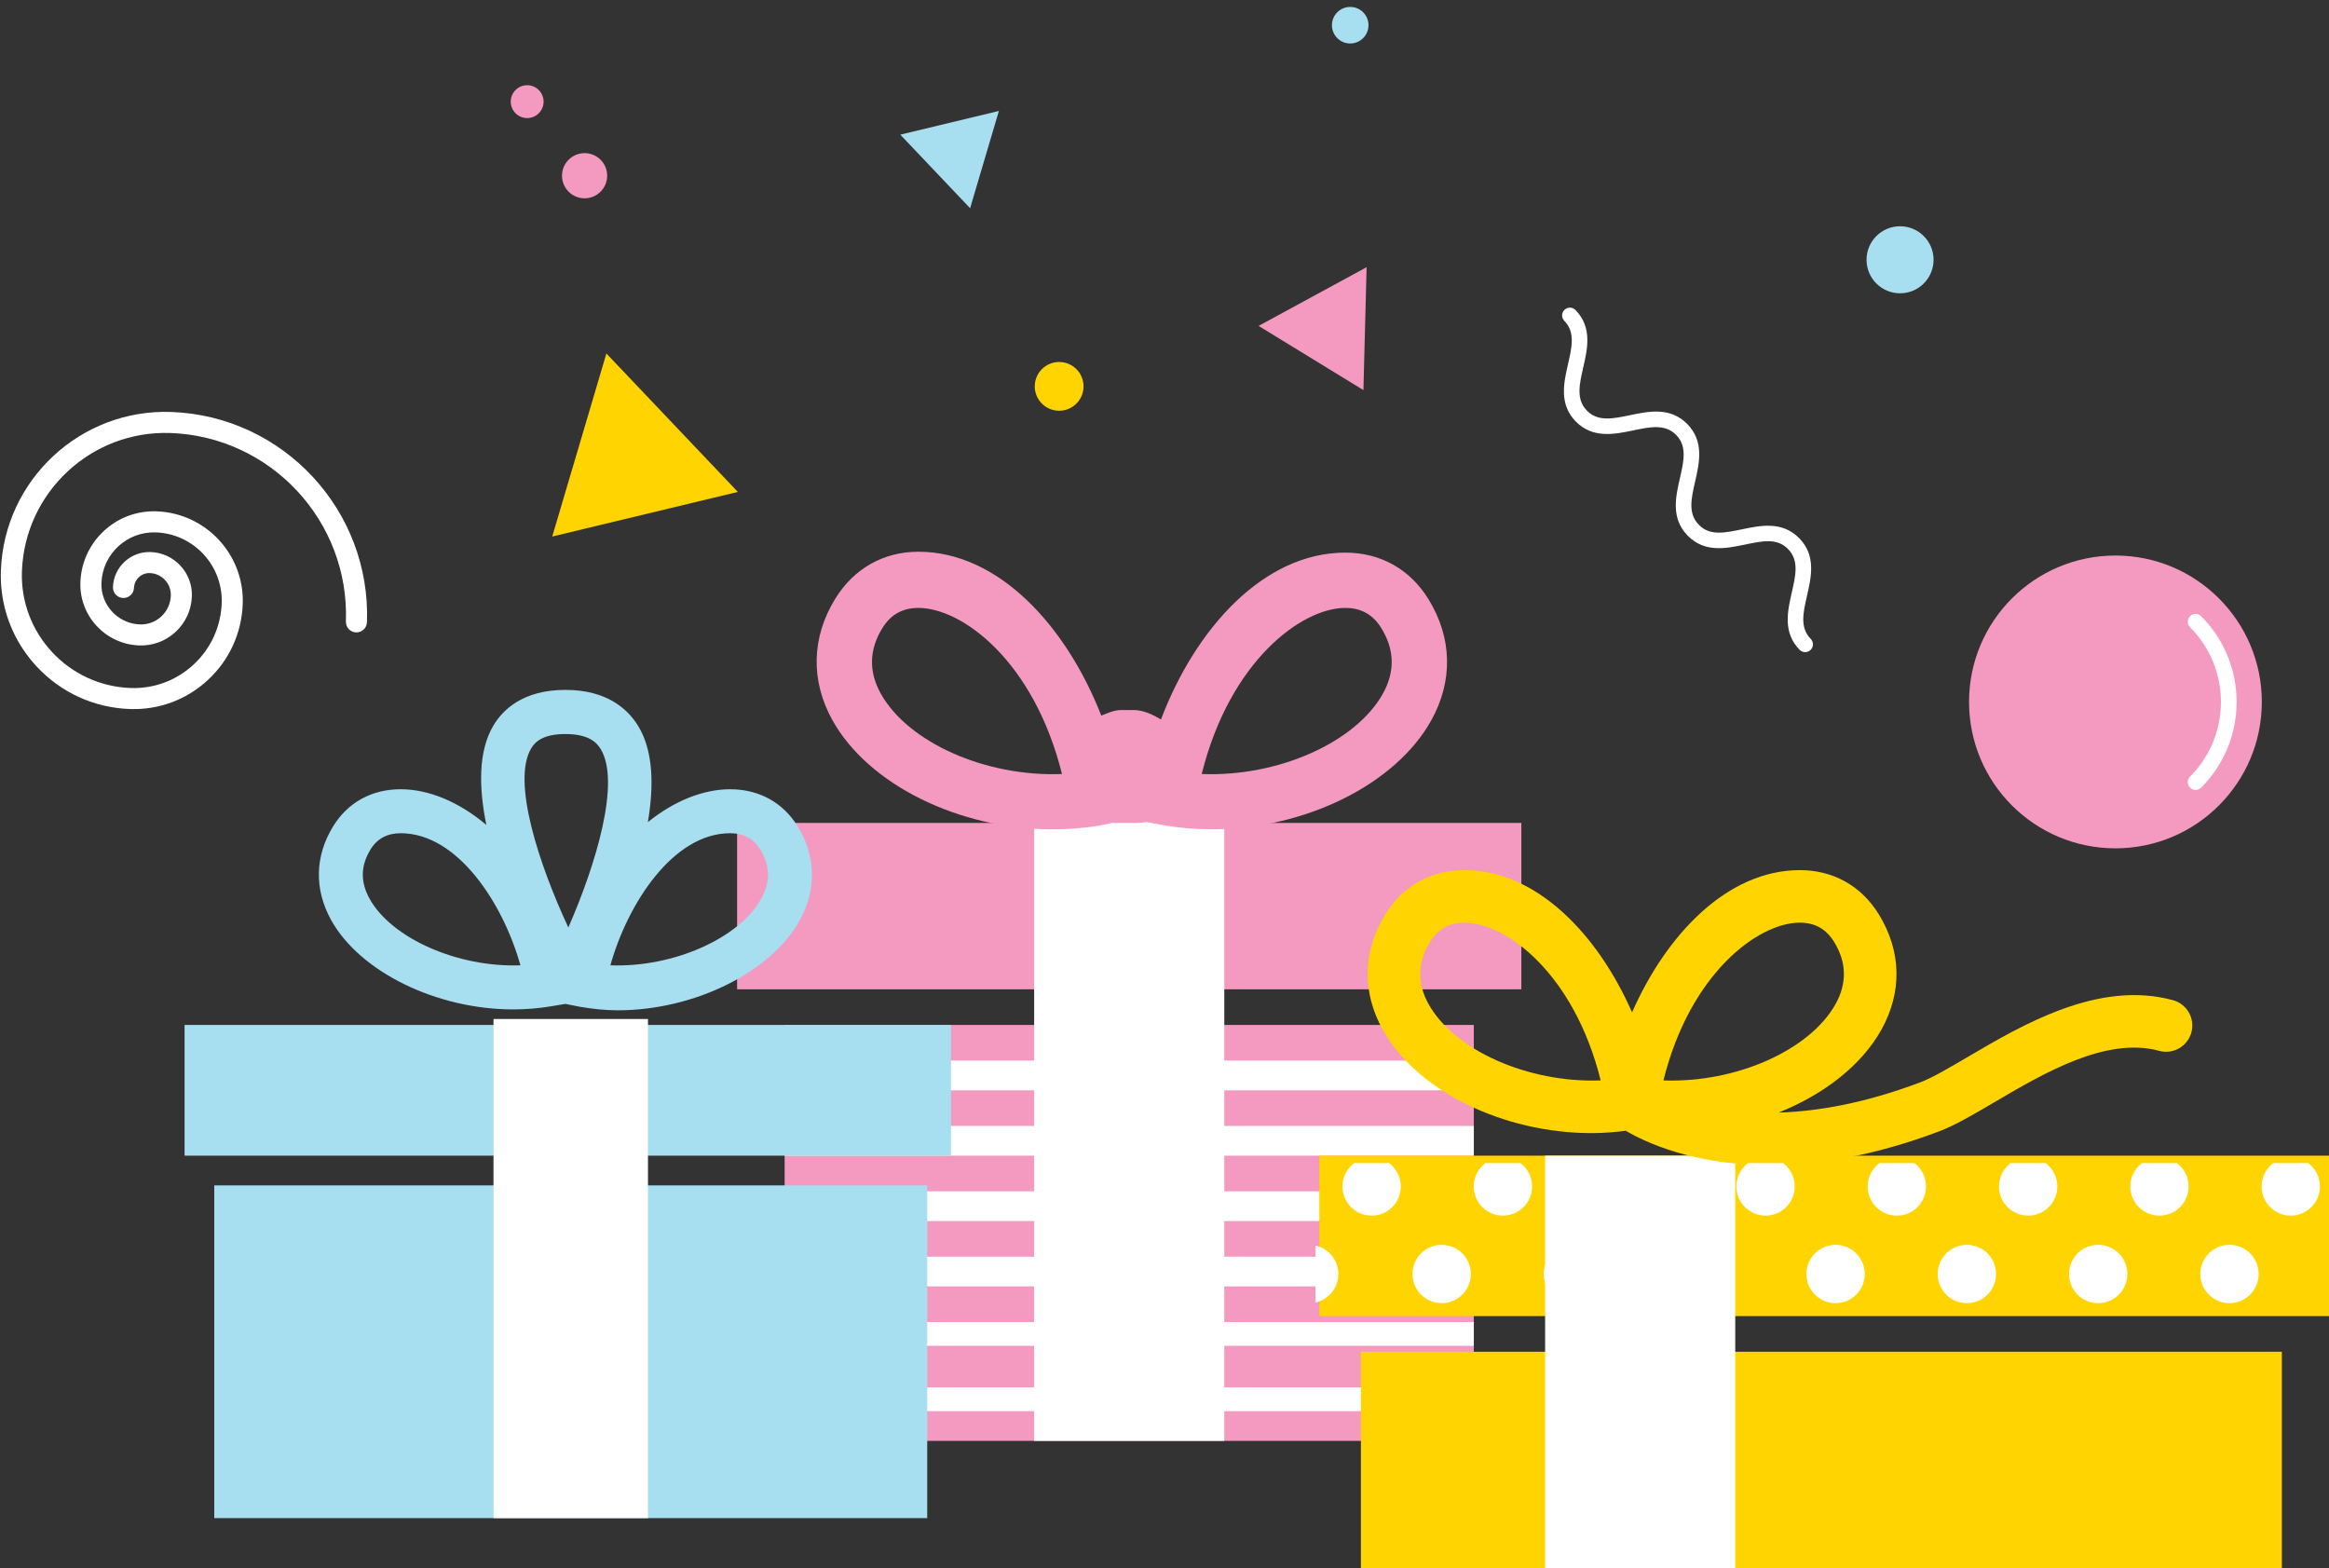 <svg version="1.1" xmlns="http://www.w3.org/2000/svg" xmlns:xlink="http://www.w3.org/1999/xlink" x="0px" y="0px"
	 width="392px" height="263.929px" viewBox="0 0 392 263.929" enable-background="new 0 0 392 263.929" xml:space="preserve">
<rect x="0" y="0" width="392" height="263.929" fill="#333333" stroke="none"/>
<g>
	<g id="XMLID_38_">
		<path fill="#FFFFFF" d="M3.862,109.244c0.68,1.026,1.451,2.003,2.307,2.923c4.096,4.403,9.662,6.947,15.672,7.162
			c4.904,0.178,9.581-1.566,13.172-4.908c3.592-3.342,5.667-7.882,5.844-12.785c0.296-8.29-6.207-15.281-14.496-15.578
			c-3.309-0.119-6.466,1.057-8.889,3.312c-2.422,2.256-3.822,5.319-3.941,8.627c-0.204,5.656,4.232,10.427,9.893,10.631
			c2.286,0.082,4.469-0.731,6.145-2.291s2.644-3.677,2.725-5.965c0.07-1.925-0.615-3.759-1.926-5.171
			c-1.312-1.408-3.094-2.224-5.018-2.293c-3.373-0.12-6.217,2.525-6.338,5.898c-0.034,0.979,0.729,1.8,1.707,1.834
			c0.977,0.035,1.799-0.729,1.834-1.706c0.05-1.422,1.248-2.537,2.67-2.485c0.977,0.035,1.885,0.449,2.551,1.166
			s1.016,1.65,0.979,2.629c-0.047,1.342-0.615,2.585-1.598,3.5c-0.982,0.914-2.262,1.392-3.604,1.344
			c-3.705-0.134-6.611-3.256-6.479-6.963c0.175-4.877,4.285-8.701,9.16-8.525c6.34,0.228,11.313,5.572,11.084,11.91
			c-0.142,3.957-1.816,7.621-4.715,10.318c-2.9,2.697-6.674,4.104-10.633,3.963c-10.453-0.377-18.651-9.188-18.277-19.643
			c0.48-13.311,11.699-23.752,25.011-23.273c16.885,0.607,30.126,14.837,29.519,31.722c-0.033,0.978,0.73,1.798,1.707,1.833
			c0.979,0.035,1.799-0.729,1.836-1.706c0.676-18.835-14.098-34.711-32.934-35.39C13.565,68.785,0.7,80.757,0.151,96.021
			C-0.021,100.776,1.282,105.357,3.862,109.244z"/>
	</g>
	<g id="XMLID_37_">
		<polygon fill="#A7DEF0" points="151.528,22.663 168.126,18.673 163.282,35.042 		"/>
	</g>
	<g id="XMLID_36_">
		<polygon fill="#FFD400" points="124.184,82.789 92.949,90.298 102.063,59.495 		"/>
	</g>
	<g id="XMLID_33_">
		<g id="XMLID_35_">
			<circle fill="#F49AC1" cx="356.054" cy="118.135" r="24.638"/>
		</g>
		<g id="XMLID_34_">
			<path fill="#FFFFFF" d="M368.618,132.562c-0.514-0.514-0.515-1.348,0-1.863c6.928-6.927,6.928-18.199,0-25.127
				c-0.515-0.514-0.514-1.349,0-1.863c0.515-0.515,1.348-0.515,1.863,0c7.955,7.955,7.955,20.899,0,28.854
				C369.968,133.076,369.133,133.076,368.618,132.562z"/>
		</g>
	</g>
	<g id="XMLID_25_">
		<polygon fill="#F49AC1" points="229.481,65.655 211.835,54.85 230.017,44.97 		"/>
	</g>
	<g id="XMLID_24_">
		<path fill="#FFFFFF" d="M302.906,109.372c-0.003-0.004-0.006-0.007-0.009-0.01c-2.855-2.912-2.034-6.508-1.309-9.68
			c0.658-2.884,1.227-5.373-0.625-7.262c-1.848-1.923-4.354-1.371-7.249-0.77c-3.165,0.657-6.751,1.401-9.597-1.445
			c-0.02-0.018-0.037-0.037-0.057-0.055c-2.855-2.912-2.033-6.509-1.309-9.68c0.66-2.883,1.229-5.372-0.625-7.262
			c-0.012-0.012-0.022-0.023-0.033-0.035c-1.85-1.848-4.337-1.332-7.214-0.733c-3.185,0.662-6.796,1.394-9.651-1.498
			c-2.855-2.911-2.031-6.507-1.307-9.679c0.66-2.882,1.229-5.37-0.623-7.26c-0.506-0.517-0.498-1.346,0.019-1.853
			c0.517-0.506,1.339-0.498,1.854,0.019c2.854,2.912,2.031,6.506,1.305,9.678c-0.659,2.883-1.229,5.371,0.624,7.26
			c0.012,0.012,0.021,0.023,0.033,0.035c1.85,1.85,4.336,1.332,7.213,0.733c3.166-0.659,6.75-1.403,9.598,1.442
			c0.018,0.02,0.036,0.037,0.055,0.056c2.855,2.913,2.033,6.508,1.309,9.681c-0.658,2.883-1.227,5.371,0.625,7.262
			c1.834,1.907,4.354,1.369,7.249,0.768c3.165-0.657,6.749-1.402,9.597,1.445c0.02,0.018,0.037,0.036,0.057,0.055
			c2.855,2.912,2.033,6.509,1.307,9.681c-0.658,2.883-1.227,5.372,0.626,7.263c0.507,0.517,0.499,1.346-0.019,1.852
			C304.236,109.884,303.413,109.88,302.906,109.372z"/>
	</g>
	<circle id="XMLID_15_" fill="#A7DEF0" cx="319.803" cy="43.72" r="5.642"/>
	<circle id="XMLID_14_" fill="#FFD400" cx="178.267" cy="65.026" r="4.104"/>
	<circle id="XMLID_13_" fill="#A7DEF0" cx="227.258" cy="4.242" r="3.077"/>
	<g id="XMLID_8_">
		<circle id="XMLID_11_" fill="#F49AC1" cx="98.394" cy="29.573" r="3.801"/>
		<circle id="XMLID_9_" fill="#F49AC1" cx="88.729" cy="17.106" r="2.765"/>
	</g>
	<g>
		<rect x="124.063" y="138.499" fill="#F49AC1" width="132" height="28"/>
	</g>
	<g>
		<rect x="132.063" y="172.499" fill="#F49AC1" width="116" height="70"/>
	</g>
	<g>
		<g>
			<rect x="132.063" y="178.499" fill="#FFFFFF" width="116" height="5"/>
		</g>
		<g>
			<rect x="132.063" y="189.499" fill="#FFFFFF" width="116" height="5"/>
		</g>
		<g>
			<rect x="132.063" y="200.499" fill="#FFFFFF" width="116" height="5"/>
		</g>
		<g>
			<rect x="132.063" y="211.499" fill="#FFFFFF" width="116" height="5"/>
		</g>
		<g>
			<rect x="132.063" y="222.499" fill="#FFFFFF" width="116" height="4"/>
		</g>
		<g>
			<rect x="132.063" y="233.499" fill="#FFFFFF" width="116" height="4"/>
		</g>
	</g>
	<g>
		<rect x="174.063" y="137.499" fill="#FFFFFF" width="32" height="105"/>
	</g>
	<g>
		<path fill="none" d="M154.58,102.313c-2.67,0-4.656,1.111-6.068,3.4c-2.236,3.62-2.322,7.331-0.258,11.035
			c4.563,8.183,17.617,14.035,30.491,13.515C174.008,111.228,161.922,102.313,154.58,102.313z"/>
		<path fill="none" d="M226.428,102.313c-7.341,0-19.427,8.915-24.164,27.95c12.867,0.523,25.928-5.332,30.49-13.515
			c2.064-3.704,1.979-7.415-0.258-11.034C231.084,103.424,229.098,102.313,226.428,102.313z"/>
		<path fill="#F49AC1" d="M240.415,100.822c-3.114-5.039-8.08-7.815-13.987-7.815c-13.707,0-25.203,12.727-31.023,28.082
			c-1.359-0.813-2.941-1.59-4.641-1.59h-2.069c-1.179,0-2.301,0.533-3.333,0.941c-5.896-15.072-17.267-27.583-30.781-27.583
			c-5.906,0-10.873,2.852-13.986,7.891c-4.024,6.517-4.189,13.819-0.467,20.495c6.016,10.785,21.246,18.336,37.04,18.336
			c2.681,0,5.351-0.209,7.939-0.642l2.165-0.462c0.465,0.074,0.938,0.023,1.423,0.023h2.069c0.736,0,1.447,0.008,2.133-0.159
			l3.006,0.555c2.586,0.433,5.258,0.678,7.939,0.678c15.792,0,31.023-7.521,37.039-18.304
			C244.604,114.593,244.439,107.339,240.415,100.822z M148.254,116.748c-2.064-3.704-1.979-7.415,0.258-11.035
			c1.412-2.289,3.398-3.4,6.068-3.4c7.342,0,19.428,8.915,24.165,27.95C165.871,130.783,152.817,124.931,148.254,116.748z
			 M232.754,116.748c-4.563,8.183-17.623,14.038-30.49,13.515c4.737-19.035,16.823-27.95,24.164-27.95
			c2.67,0,4.656,1.111,6.068,3.401C234.732,109.333,234.818,113.044,232.754,116.748z"/>
	</g>
	<g>
		<rect x="31.063" y="172.499" fill="#A7DEF0" width="129" height="22"/>
	</g>
	<g>
		<rect x="36.063" y="199.499" fill="#A7DEF0" width="120" height="56"/>
	</g>
	<g>
		<rect x="83.063" y="171.499" fill="#FFFFFF" width="26" height="84"/>
	</g>
	<path fill="#A7DEF0" d="M134.243,139.047c-2.477-4.009-6.506-6.216-11.346-6.216c-4.506,0-9.393,1.933-13.854,5.535
		c1.035-6.09,0.927-11.952-1.597-16.129c-1.686-2.789-5.184-6.129-12.281-6.129c-7.076,0-10.511,3.274-12.146,6.045
		c-2.533,4.292-2.445,10.389-1.158,16.689c-4.615-3.908-9.729-6.012-14.428-6.012c-4.842,0-8.87,2.207-11.346,6.215
		c-3.105,5.03-3.223,10.655-0.33,15.842c4.848,8.69,17.724,14.997,30.618,14.997c2.153,0,4.288-0.173,6.347-0.519l2.443-0.408
		l2.441,0.484c2.059,0.346,4.195,0.595,6.348,0.595c0.002,0,0,0,0,0c12.895,0,25.771-6.384,30.617-15.071
		C137.464,149.777,137.349,144.076,134.243,139.047z M62.221,151.284c-1.595-2.859-1.541-5.59,0.163-8.349
		c1.107-1.794,2.807-2.704,5.049-2.704c9.641,0,17.276,11.905,20.16,22.23C77.036,162.851,65.924,157.924,62.221,151.284z
		 M95.659,156.101c-4.967-10.686-9.541-24.584-6.268-30.125c0.617-1.047,1.889-2.438,5.773-2.438c3.954,0,5.287,1.449,5.946,2.539
		C104.481,131.653,100.313,145.464,95.659,156.101z M128.108,151.284c-3.703,6.64-14.813,11.58-25.373,11.178
		c2.885-10.325,10.521-22.23,20.162-22.23c2.24,0,3.939,0.91,5.049,2.705C129.649,145.694,129.702,148.425,128.108,151.284z"/>
	<g>
		<rect x="222.063" y="194.499" fill="#FFD400" width="170" height="27"/>
	</g>
	<g>
		<rect x="229.063" y="227.499" fill="#FFD400" width="155" height="37"/>
	</g>
	<g>
		<rect x="260.063" y="194.499" fill="#FFFFFF" width="32" height="70"/>
	</g>
	<g>
		<path fill="none" d="M246.461,155.283c-2.537,0-4.424,1.057-5.766,3.229c-2.123,3.438-2.205,6.965-0.244,10.483
			c4.336,7.772,16.75,13.288,28.966,12.839C264.916,163.752,253.436,155.283,246.461,155.283z"/>
		<path fill="none" d="M308.939,168.996c1.961-3.519,1.879-7.045-0.244-10.483c-1.342-2.173-3.229-3.229-5.766-3.229
			c-6.975,0-18.455,8.469-22.956,26.552C292.178,182.286,304.604,176.769,308.939,168.996z"/>
		<path fill="#FFD400" d="M365.729,168.327c-12.489-3.401-25.25,4.1-34.566,9.576c-3.058,1.797-5.945,3.495-7.933,4.245
			c-9.39,3.541-17.344,4.905-23.864,5.099c7.65-3.066,13.964-7.975,17.295-13.945c3.537-6.343,3.379-13.243-0.443-19.434
			c-2.957-4.788-7.676-7.426-13.287-7.426c-12.111,0-22.404,10.702-28.234,23.936c-5.83-13.233-16.123-23.936-28.234-23.936
			c-5.611,0-10.33,2.638-13.287,7.426c-3.822,6.189-3.98,13.091-0.442,19.434c5.714,10.247,20.184,17.402,35.188,17.402
			c1.924,0,3.832-0.157,5.715-0.394c3.277,1.925,11.42,5.776,24.182,5.776c7.812,0,17.346-1.446,28.533-5.668
			c2.695-1.016,5.752-2.813,9.291-4.895c8.406-4.939,18.861-11.086,27.77-8.669c2.358,0.648,4.785-0.75,5.426-3.105
			C369.475,171.396,368.086,168.966,365.729,168.327z M302.93,155.283c2.537,0,4.424,1.057,5.766,3.229
			c2.123,3.438,2.205,6.965,0.244,10.483c-4.336,7.772-16.762,13.29-28.966,12.839C284.475,163.752,295.955,155.283,302.93,155.283z
			 M240.451,168.996c-1.961-3.519-1.879-7.045,0.244-10.483c1.342-2.173,3.229-3.229,5.766-3.229
			c6.975,0,18.455,8.469,22.956,26.552C257.201,182.284,244.787,176.769,240.451,168.996z"/>
	</g>
	<g>
		<defs>
			<rect id="SVGID_1_" x="221.419" y="195.752" width="169.434" height="26.521"/>
		</defs>
		<clipPath id="SVGID_2_">
			<use xlink:href="#SVGID_1_"  overflow="visible"/>
		</clipPath>
		<g clip-path="url(#SVGID_2_)">
			<g>
				<path fill="#FFFFFF" d="M220.351,181.511c-0.652,0-1.271,0.133-1.841,0.363v9.093c0.569,0.23,1.188,0.364,1.841,0.364
					c2.711,0,4.91-2.198,4.91-4.91C225.261,183.708,223.062,181.511,220.351,181.511z"/>
			</g>
			<g>
				<circle fill="#FFFFFF" cx="242.648" cy="186.421" r="4.91"/>
			</g>
			<g>
				<circle fill="#FFFFFF" cx="264.749" cy="186.421" r="4.911"/>
			</g>
			<g>
				<circle fill="#FFFFFF" cx="286.849" cy="186.421" r="4.911"/>
			</g>
			<g>
				<circle fill="#FFFFFF" cx="308.949" cy="186.421" r="4.91"/>
			</g>
			<g>
				<circle fill="#FFFFFF" cx="331.05" cy="186.421" r="4.911"/>
			</g>
			<g>
				<circle fill="#FFFFFF" cx="353.15" cy="186.421" r="4.91"/>
			</g>
			<g>
				<circle fill="#FFFFFF" cx="375.25" cy="186.421" r="4.911"/>
			</g>
			<g>
				<circle fill="#FFFFFF" cx="230.861" cy="199.681" r="4.91"/>
			</g>
			<g>
				<circle fill="#FFFFFF" cx="252.962" cy="199.681" r="4.911"/>
			</g>
			<g>
				<circle fill="#FFFFFF" cx="275.063" cy="199.681" r="4.91"/>
			</g>
			<g>
				<circle fill="#FFFFFF" cx="297.163" cy="199.681" r="4.911"/>
			</g>
			<g>
				<circle fill="#FFFFFF" cx="319.263" cy="199.681" r="4.911"/>
			</g>
			<g>
				<circle fill="#FFFFFF" cx="341.363" cy="199.681" r="4.91"/>
			</g>
			<g>
				<circle fill="#FFFFFF" cx="363.463" cy="199.681" r="4.911"/>
			</g>
			<g>
				<circle fill="#FFFFFF" cx="385.564" cy="199.681" r="4.911"/>
			</g>
			<g>
				<path fill="#FFFFFF" d="M220.351,209.503c-0.652,0-1.271,0.134-1.841,0.365v9.093c0.569,0.229,1.188,0.364,1.841,0.364
					c2.711,0,4.91-2.199,4.91-4.911S223.062,209.503,220.351,209.503z"/>
			</g>
			<g>
				<circle fill="#FFFFFF" cx="242.648" cy="214.414" r="4.91"/>
			</g>
			<g>
				<circle fill="#FFFFFF" cx="264.749" cy="214.414" r="4.911"/>
			</g>
			<g>
				<circle fill="#FFFFFF" cx="286.849" cy="214.414" r="4.911"/>
			</g>
			<g>
				<circle fill="#FFFFFF" cx="308.949" cy="214.414" r="4.91"/>
			</g>
			<g>
				<circle fill="#FFFFFF" cx="331.05" cy="214.414" r="4.911"/>
			</g>
			<g>
				<circle fill="#FFFFFF" cx="353.15" cy="214.414" r="4.91"/>
			</g>
			<g>
				<circle fill="#FFFFFF" cx="375.25" cy="214.414" r="4.911"/>
			</g>
			<g>
				<path fill="#FFFFFF" d="M235.476,226.691c-0.455-2.242-2.438-3.928-4.813-3.928s-4.356,1.686-4.811,3.928H235.476z"/>
			</g>
			<g>
				<path fill="#FFFFFF" d="M257.575,226.691c-0.455-2.242-2.436-3.928-4.812-3.928s-4.356,1.686-4.812,3.928H257.575z"/>
			</g>
			<g>
				<path fill="#FFFFFF" d="M279.675,226.691c-0.454-2.242-2.436-3.928-4.811-3.928s-4.357,1.686-4.813,3.928H279.675z"/>
			</g>
			<g>
				<path fill="#FFFFFF" d="M301.776,226.691c-0.455-2.242-2.437-3.928-4.813-3.928c-2.375,0-4.357,1.686-4.811,3.928H301.776z"/>
			</g>
			<g>
				<path fill="#FFFFFF" d="M323.876,226.691c-0.455-2.242-2.436-3.928-4.811-3.928c-2.376,0-4.357,1.686-4.813,3.928H323.876z"/>
			</g>
			<g>
				<path fill="#FFFFFF" d="M345.976,226.691c-0.453-2.242-2.436-3.928-4.811-3.928s-4.356,1.686-4.812,3.928H345.976z"/>
			</g>
			<g>
				<path fill="#FFFFFF" d="M368.077,226.691c-0.455-2.242-2.436-3.928-4.813-3.928c-2.375,0-4.356,1.686-4.811,3.928H368.077z"/>
			</g>
			<g>
				<path fill="#FFFFFF" d="M390.177,226.691c-0.455-2.242-2.436-3.928-4.811-3.928c-2.377,0-4.357,1.686-4.813,3.928H390.177z"/>
			</g>
		</g>
	</g>
</g>
</svg>
